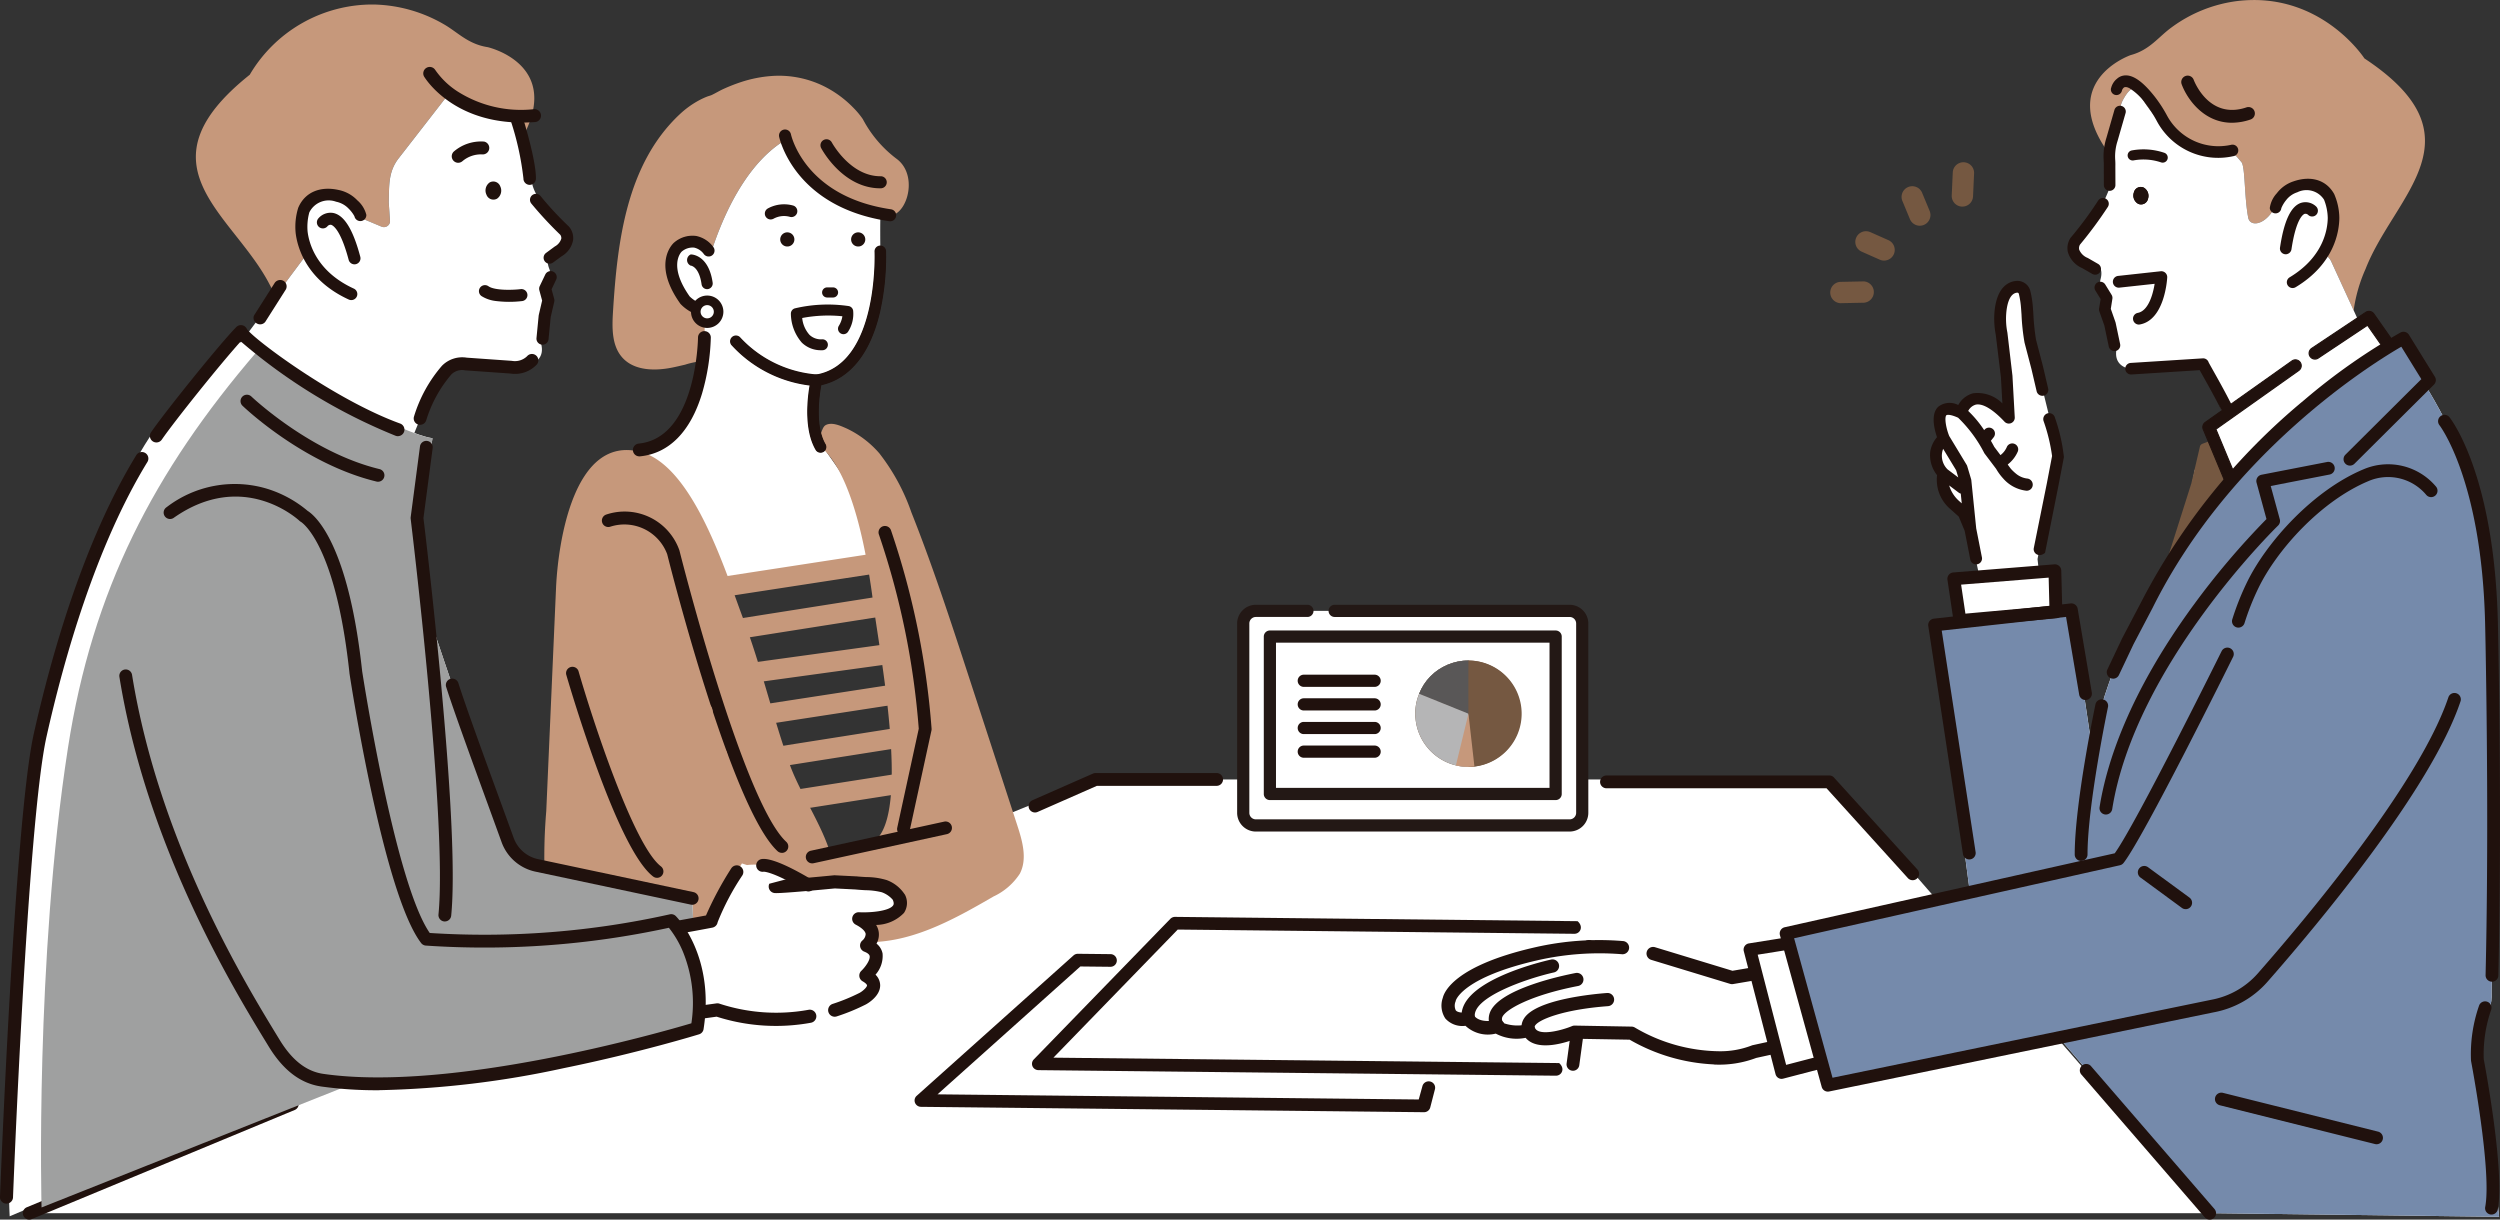 <svg id="グループ_187614" data-name="グループ 187614" xmlns="http://www.w3.org/2000/svg" xmlns:xlink="http://www.w3.org/1999/xlink" width="269.804" height="131.62" viewBox="0 0 269.804 131.62">
  <rect x="0" y="0" width="269.804" height="131.62" fill="#333333" stroke="none"/>
  <defs>
    <clipPath id="clip-path">
      <rect id="長方形_319" data-name="長方形 319" width="269.804" height="131.62" fill="none"/>
    </clipPath>
    <clipPath id="clip-path-2">
      <path id="パス_17146" data-name="パス 17146" d="M213.991,98.7a5.53,5.53,0,0,0-3.079,3.133,5.347,5.347,0,0,0-.418,2.15,5.74,5.74,0,1,0,5.74-5.74,5.582,5.582,0,0,0-2.243.456" transform="translate(-210.494 -98.24)" fill="none"/>
    </clipPath>
  </defs>
  <path id="パス_17020" data-name="パス 17020" d="M137.22,115.928H119.166L4.351,162.737H239.665L198.9,115.928Z" transform="translate(-1.194 -31.808)" fill="#fff"/>
  <g id="グループ_187607" data-name="グループ 187607">
    <g id="グループ_187606" data-name="グループ 187606" clip-path="url(#clip-path)">
      <path id="パス_17021" data-name="パス 17021" d="M208.5,137.448l-2.171,15.525-14.055-.15-1.1,4.125-53.1-.567,16.275-14.563,6.34.067,4.545-4.863s43.273-.237,43.266.426" transform="translate(-37.885 -37.585)" fill="#fff"/>
      <path id="パス_17022" data-name="パス 17022" d="M210.025,153.508l-55.825-.6a.722.722,0,0,1-.528-.221.675.675,0,0,1,.009-.933l14.738-15.173a.712.712,0,0,1,.514-.213l43.425.464a.029.029,0,0,1,.018.007c.684.608.249,1.362-.358,1.355l-42.8-.457L155.8,151.562l54.576.583c.7.61.26,1.369-.35,1.363" transform="translate(-42.114 -37.417)" fill="#20110d"/>
      <path id="パス_17023" data-name="パス 17023" d="M190.992,158.953l-54.277-.58a.7.7,0,0,1-.644-.44.674.674,0,0,1,.181-.748l16.924-15.15a.707.707,0,0,1,.479-.179l3.521.038a.683.683,0,1,1-.015,1.366l-3.246-.035-15.415,13.8,51.934.555.39-1.412a.7.7,0,0,1,.825-.531.684.684,0,0,1,.542.808l-.507,1.964a.694.694,0,0,1-.691.545" transform="translate(-37.322 -38.922)" fill="#20110d"/>
      <path id="パス_17024" data-name="パス 17024" d="M233.682,153.925a.692.692,0,0,1-.685-.784l1.728-12.709a.691.691,0,1,1,1.369.186l-1.728,12.709a.691.691,0,0,1-.684.6" transform="translate(-63.927 -38.368)" fill="#20110d"/>
      <path id="パス_17025" data-name="パス 17025" d="M271.712,126.639a.689.689,0,0,1-.5-.213l-8.792-9.708H238.672a.691.691,0,1,1,0-1.382h24.044a.689.689,0,0,1,.5.213l9,9.921a.691.691,0,0,1-.5,1.169" transform="translate(-65.297 -31.646)" fill="#20110d"/>
      <path id="パス_17026" data-name="パス 17026" d="M220.776,149.408c.531.936,3.312.45,3.312.45.877,1.868,4.93.162,4.93.162l6.139.11c8.013,4.442,13.242,1.985,13.242,1.985l8.351-1.826c.136-5.534-3.14-7.461-3.14-7.461l-7.6,1.291-8.517-2.591a15.434,15.434,0,0,0-3.3-.63,30.511,30.511,0,0,0-9.354.673c-8.951,2.057-9.35,4.919-9.35,4.919s-.88,2.44,2.082,2.1c0,0,.624,1.328,3.2.816" transform="translate(-59.093 -38.633)" fill="#fff"/>
      <path id="パス_17027" data-name="パス 17027" d="M227.066,152.459a.713.713,0,0,1-.647-.454,1.7,1.7,0,0,1,.149-1.575c1.317-2.084,7.694-2.65,8.959-2.742a.712.712,0,1,1,.1,1.421c-4.732.346-7.443,1.426-7.858,2.082a.281.281,0,0,0-.025.3.713.713,0,0,1-.681.971" transform="translate(-62.089 -40.522)" fill="#20110d"/>
      <path id="パス_17028" data-name="パス 17028" d="M222.418,151.189a.711.711,0,0,1-.556-.289,1.936,1.936,0,0,1-.31-1.938c.994-2.548,7.875-3.988,9.244-4.251a.712.712,0,1,1,.268,1.4c-5.124.985-7.872,2.563-8.186,3.37a.54.54,0,0,0,.128.573.712.712,0,0,1-.589,1.136" transform="translate(-60.752 -39.702)" fill="#20110d"/>
      <path id="パス_17029" data-name="パス 17029" d="M218.108,149.821a.712.712,0,0,1-.679-.567c-.852-4.079,8.533-6.306,9.606-6.547a.712.712,0,0,1,.311,1.39c-2.973.668-8.968,2.736-8.523,4.865a.713.713,0,0,1-.715.858" transform="translate(-59.642 -39.151)" fill="#20110d"/>
      <path id="パス_17030" data-name="パス 17030" d="M243.789,153.237a19.98,19.98,0,0,1-9.091-2.669l-5.817-.1c-.815.323-4.073,1.48-5.41-.1a4.839,4.839,0,0,1-3.222-.455,3.549,3.549,0,0,1-3.27-.843,2.468,2.468,0,0,1-2.168-.784,2.517,2.517,0,0,1-.274-2.244c.141-.612,1.252-3.442,9.867-5.424a31.093,31.093,0,0,1,9.58-.692.712.712,0,1,1-.11,1.42,30.184,30.184,0,0,0-9.114.65l-.025.007c-7.773,1.786-8.732,4.124-8.8,4.341a.35.35,0,0,1-.035.126,1.183,1.183,0,0,0,.035.934c.171.213.644.293,1.3.218a.652.652,0,0,1,.721.393c.066.1.591.8,2.421.432a.71.71,0,0,1,.758.348,4.453,4.453,0,0,0,2.57.1.715.715,0,0,1,.767.4c.438.931,2.937.257,4.009-.193a.718.718,0,0,1,.289-.055l6.139.11h.005a.709.709,0,0,1,.327.089,18.288,18.288,0,0,0,9.173,2.571,9.394,9.394,0,0,0,3.423-.609.709.709,0,0,1,.148-.049l7.793-1.7a8.735,8.735,0,0,0-1.352-4.763,5.835,5.835,0,0,0-1.247-1.373l-7.311,1.242a.721.721,0,0,1-.327-.021l-8.517-2.592a.712.712,0,1,1,.414-1.363l8.356,2.543,7.434-1.263a.713.713,0,0,1,.48.088c.148.088,3.635,2.206,3.491,8.092a.711.711,0,0,1-.56.678l-8.282,1.811a11.327,11.327,0,0,1-4.562.712" transform="translate(-58.824 -38.364)" fill="#20110d"/>
      <path id="パス_17031" data-name="パス 17031" d="M260.258,140.874l3.426,13.272,5.459-1.424-2.874-12.806Z" transform="translate(-71.409 -38.39)" fill="#fff"/>
      <path id="パス_17032" data-name="パス 17032" d="M263.428,154.568a.679.679,0,0,1-.657-.509l-3.426-13.272a.679.679,0,0,1,.551-.84l6.01-.958a.68.68,0,0,1,.768.522l2.875,12.806a.678.678,0,0,1-.491.8l-5.459,1.424a.657.657,0,0,1-.171.023m-2.583-13.4,3.07,11.892,4.167-1.087-2.592-11.545Z" transform="translate(-71.152 -38.133)" fill="#20110d"/>
      <path id="パス_17033" data-name="パス 17033" d="M314.264,11.08c.192-.458,1.187-2.3,1.766-1.233,3.049,5.607,8.009,7.367,9.392,6.731.836-.385,1.261.344,1.762.906.422.475.3,3.741.738,6.006.181.94,1.568.871,2.611-.676a1.5,1.5,0,0,1,2.326-.15l3.752,5.152a1.527,1.527,0,0,1,.271.4L339.3,33.5a16.529,16.529,0,0,1,1.291-4.484c3.119-7.993,12.776-14.179-.127-22.711,0,0-4.7-7.274-13.734-6.191A15.142,15.142,0,0,0,319.592,3c-1.39,1.022-2.315,2.4-4.352,2.945,0,0-8.167,2.815-2.212,10.81a18.988,18.988,0,0,1,1.236-5.677" transform="translate(-85.291 0)" fill="#c6987b"/>
      <path id="パス_17034" data-name="パス 17034" d="M98.956,42.437a9.774,9.774,0,0,1,4.275-.342c-.6-.128-1.561-2.656-1.784-3.307a17.7,17.7,0,0,1-.629-5.025s2.154-11,8.461-15.266a20.93,20.93,0,0,0,10.477,8c.322-.268.9-.022,1.52-.177,1.742-.435,2.769-4.448.443-6.119a12.829,12.829,0,0,1-3.606-4.257,8.942,8.942,0,0,0-1.067-1.271,11.648,11.648,0,0,0-3.252-2.337,10.986,10.986,0,0,0-5.406-1.052,13.714,13.714,0,0,0-3.475.682,18.377,18.377,0,0,0-1.892.749c-.41.189-.86.464-1.228.633-.136.062-.3.1-.436.148a7.417,7.417,0,0,0-.741.329,9.848,9.848,0,0,0-2.264,1.6c-5.782,5.42-6.737,13.855-7.2,21.3-.108,1.734-.148,3.673,1.015,4.963,1.287,1.425,3.511,1.448,5.392,1.067.464-.094.93-.206,1.4-.316" transform="translate(-24.996 -3.09)" fill="#c6987b"/>
      <path id="パス_17035" data-name="パス 17035" d="M37.74,32.118l4.455-5.973.575.573,3.463-3.3,2.933,1.228a.664.664,0,0,0,.916-.543l-.137-2.074c.046-1.837-.057-3.31,1.071-4.76l5.669-7.288c-.586.686,5.559,2.529,7.689,2.737l.26,1.823c3.745-7.514-4.014-9.268-4.014-9.268-2.131-.332-3.209-1.6-4.727-2.471A15.7,15.7,0,0,0,48.328.671,15.37,15.37,0,0,0,34.944,8.252c-12.307,9.82-1.854,14.958,2.114,22.572.234.449.454.824.681,1.294" transform="translate(-7.993 -0.184)" fill="#c6987b"/>
      <path id="パス_17036" data-name="パス 17036" d="M291.592,94.019l-.989-8.157,10.842-.969.607,6.382Z" transform="translate(-79.735 -23.293)" fill="#fff"/>
      <path id="パス_17037" data-name="パス 17037" d="M121.138,67.025c-.3-4.276-2.516-8.077-4.927-11.5-1.168-1.66-1.979-2.72-2.15-4.788-.03-.358-.107-3.759.423-3.862,7.374-1.435,6.891-13.9,6.891-13.9-.029-3.3.006-3.646.006-3.646a20.969,20.969,0,0,1-10.731-8.091C104.343,25.5,102.189,36.5,102.189,36.5l.13,3.2a28.035,28.035,0,0,1-.95,10.03c-.6,1.467-2.13,2.484-3.421,3.291-1.866,1.167-1.946,1.564-1.806,3.916.073,1.228,2.062,12.044,3.3,11.959q10.861-.74,21.693-1.867" transform="translate(-26.367 -5.826)" fill="#fff"/>
      <path id="パス_17038" data-name="パス 17038" d="M112.276,112.817c-.277-4-3.536-8.21-4.9-12.074-1.825-5.157-3.045-10.508-4.983-15.63-1.849-4.886-5.339-16.43-11.022-17.961-7.293-1.964-8.96,9.894-9.169,14.671,0,.014-1.055,24.083-1.055,24.083a59.189,59.189,0,0,0-.176,6.961c.349,3.135,2.178,6.575,3.208,9.556,6.916-.32,14.372.116,21.2-.981,3.883-.624,6.5-2.784,6.893-7.5a7.374,7.374,0,0,0,.005-1.125" transform="translate(-22.194 -18.365)" fill="#c6987b"/>
      <path id="パス_17039" data-name="パス 17039" d="M128.115,35.345a.764.764,0,1,1-.739-.788.765.765,0,0,1,.739.788" transform="translate(-34.733 -9.481)" fill="#20110d"/>
      <path id="パス_17040" data-name="パス 17040" d="M117.57,35.345a.764.764,0,1,1-.739-.788.765.765,0,0,1,.739.788" transform="translate(-31.839 -9.481)" fill="#20110d"/>
      <path id="パス_17041" data-name="パス 17041" d="M117.966,55.274h-.04a13.506,13.506,0,0,1-9.03-4.381.485.485,0,0,1,.752-.611A12.76,12.76,0,0,0,118,54.307a.484.484,0,0,1-.038.967" transform="translate(-29.849 -13.747)" fill="#20110d"/>
      <path id="パス_17042" data-name="パス 17042" d="M117.936,55.325h-.046a13.591,13.591,0,0,1-9.088-4.411.567.567,0,0,1,.879-.715,12.676,12.676,0,0,0,8.3,4,.567.567,0,0,1-.045,1.131m-8.694-5.172a.4.4,0,0,0-.253.09.4.4,0,0,0-.06.565A13.411,13.411,0,0,0,117.9,55.16a.407.407,0,0,0,.434-.369.4.4,0,0,0-.369-.433,12.829,12.829,0,0,1-8.412-4.056.4.4,0,0,0-.313-.148" transform="translate(-29.818 -13.716)" fill="#20110d"/>
      <path id="パス_17043" data-name="パス 17043" d="M117.942,55.315H117.9a13.578,13.578,0,0,1-9.075-4.4.549.549,0,0,1,.852-.692,12.668,12.668,0,0,0,8.311,4,.548.548,0,0,1,.5.591.551.551,0,0,1-.546.505m-8.694-5.172a.42.42,0,0,0-.326.684,13.436,13.436,0,0,0,8.985,4.357.42.42,0,1,0,.067-.837,12.8,12.8,0,0,1-8.4-4.05.419.419,0,0,0-.326-.155" transform="translate(-29.825 -13.723)" fill="#20110d"/>
      <path id="パス_17044" data-name="パス 17044" d="M117.911,55.366l-.052,0a13.668,13.668,0,0,1-9.132-4.434.631.631,0,0,1,.98-.8,12.6,12.6,0,0,0,8.253,3.972.632.632,0,0,1,.579.68.634.634,0,0,1-.628.58m-8.694-5.172a.338.338,0,0,0-.262.55,13.345,13.345,0,0,0,8.927,4.327.341.341,0,0,0,.245-.079.338.338,0,0,0-.191-.594,12.905,12.905,0,0,1-8.458-4.079.335.335,0,0,0-.262-.124" transform="translate(-29.794 -13.692)" fill="#20110d"/>
      <path id="パス_17045" data-name="パス 17045" d="M99.532,37.239s.081,6.671,5.72,5.8l.795-3.734s-3.813-6.674-6.515-2.066" transform="translate(-27.309 -9.772)" fill="#fff"/>
      <path id="パス_17046" data-name="パス 17046" d="M103.028,43.558a2,2,0,0,0,1.041-.292.534.534,0,0,0-.55-.916c-.815.489-1.829-.488-1.985-.647-2.334-3.311-.993-4.817-.832-4.978a1.9,1.9,0,0,1,1.422-.45,1.873,1.873,0,0,1,1.1.721.534.534,0,0,0,.887-.6,2.7,2.7,0,0,0-4.074-.513l-.031.025c-.1.086-2.364,2.149.68,6.438a.576.576,0,0,0,.042.052,4.418,4.418,0,0,0,.991.773,2.682,2.682,0,0,0,1.309.379" transform="translate(-27.192 -9.655)" fill="#20110d"/>
      <path id="パス_17047" data-name="パス 17047" d="M102.989,43.622a2.784,2.784,0,0,1-1.361-.393,4.528,4.528,0,0,1-1.016-.793.706.706,0,0,1-.051-.062c-3.1-4.367-.764-6.489-.663-6.577.012-.011.025-.021.038-.03a3.017,3.017,0,0,1,2.355-.684,3.062,3.062,0,0,1,1.867,1.222.638.638,0,0,1-1.059.712,1.776,1.776,0,0,0-1.032-.678,1.8,1.8,0,0,0-1.343.431c-.143.144-1.43,1.593.856,4.834.1.1,1.091,1.071,1.847.618a.638.638,0,0,1,.657,1.094,2.1,2.1,0,0,1-1.095.306m-1.128-8.368a3.008,3.008,0,0,0-1.8.678l-.025.021c-.1.083-2.3,2.085.7,6.3a.457.457,0,0,0,.034.042,4.285,4.285,0,0,0,.965.752,2.151,2.151,0,0,0,2.246.089.431.431,0,0,0,.147-.59.429.429,0,0,0-.589-.147c-.874.524-1.914-.461-2.114-.663-2.394-3.393-1-4.957-.832-5.124a2,2,0,0,1,1.512-.479,1.982,1.982,0,0,1,1.17.766.43.43,0,0,0,.714-.48,2.844,2.844,0,0,0-1.73-1.133,2.325,2.325,0,0,0-.395-.033" transform="translate(-27.152 -9.616)" fill="#20110d"/>
      <path id="パス_17048" data-name="パス 17048" d="M104.393,41.526a.493.493,0,0,0,.086-.007.516.516,0,0,0,.407-.585c-.419-2.916-2.165-2.95-2.24-2.95a.557.557,0,0,0-.07.963l.055.037c.041,0,.982.085,1.268,2.112a.5.5,0,0,0,.494.43" transform="translate(-28.077 -10.422)" fill="#20110d"/>
      <path id="パス_17049" data-name="パス 17049" d="M104.354,41.591a.606.606,0,0,1-.6-.52c-.273-1.944-1.161-2.022-1.17-2.023h-.028l-.078-.053a.661.661,0,0,1,.083-1.143l.045-.01c.078,0,1.911.035,2.342,3.039a.618.618,0,0,1-.493.7.547.547,0,0,1-.1.009m-1.724-2.746c.181.028,1.061.266,1.332,2.2a.4.4,0,0,0,.459.335.409.409,0,0,0,.321-.468c-.385-2.68-1.9-2.85-2.112-2.86a.452.452,0,0,0-.036.771Z" transform="translate(-28.038 -10.383)" fill="#20110d"/>
      <path id="パス_17050" data-name="パス 17050" d="M114.292,31.957a.55.55,0,0,1-.128-1.021,3.551,3.551,0,0,1,2.676-.291.55.55,0,0,1-.361,1.04,2.433,2.433,0,0,0-1.8.223.553.553,0,0,1-.388.049" transform="translate(-31.244 -8.37)" fill="#20110d"/>
      <path id="パス_17051" data-name="パス 17051" d="M114.389,32.025a.7.7,0,0,1-.149-.018.635.635,0,0,1-.148-1.178,3.639,3.639,0,0,1,2.743-.3.635.635,0,0,1-.417,1.2,2.352,2.352,0,0,0-1.731.218.639.639,0,0,1-.3.075m1.455-1.466a3.551,3.551,0,0,0-1.674.42.466.466,0,0,0,.438.824,2.536,2.536,0,0,1,1.863-.229.466.466,0,0,0,.308-.88,3.02,3.02,0,0,0-.935-.134" transform="translate(-31.212 -8.339)" fill="#20110d"/>
      <path id="パス_17052" data-name="パス 17052" d="M127.863,29.159a.606.606,0,0,1-.1-.007c-10.167-1.485-11.825-8.822-11.891-9.134a.651.651,0,0,1,1.273-.27c.06.278,1.572,6.767,10.806,8.117a.651.651,0,0,1-.094,1.295" transform="translate(-31.79 -5.277)" fill="#20110d"/>
      <path id="パス_17053" data-name="パス 17053" d="M128.49,26c-4.053,0-6.306-4.179-6.4-4.357a.651.651,0,0,1,1.15-.609c.02.037,1.988,3.664,5.251,3.664a.651.651,0,1,1,0,1.3" transform="translate(-33.478 -5.677)" fill="#20110d"/>
      <path id="パス_17054" data-name="パス 17054" d="M105.947,45.9a1.231,1.231,0,1,1-1.231-1.231,1.23,1.23,0,0,1,1.231,1.231" transform="translate(-28.394 -12.256)" fill="#fff"/>
      <path id="パス_17055" data-name="パス 17055" d="M104.521,47.452a1.747,1.747,0,1,1,1.747-1.747,1.749,1.749,0,0,1-1.747,1.747m0-2.461a.714.714,0,1,0,.715.715.716.716,0,0,0-.715-.715" transform="translate(-28.199 -12.061)" fill="#20110d"/>
      <path id="パス_17056" data-name="パス 17056" d="M123.451,43.836h-.635a.546.546,0,0,1,0-1.092h.635a.546.546,0,0,1,0,1.092" transform="translate(-33.548 -11.728)" fill="#20110d"/>
      <path id="パス_17057" data-name="パス 17057" d="M94.813,62.763a.691.691,0,0,1-.066-1.378c6.261-.611,6.408-11.344,6.409-11.452a.69.69,0,0,1,.691-.686h.005a.69.69,0,0,1,.686.7,23.762,23.762,0,0,1-.939,6.008c-1.251,4.148-3.574,6.5-6.717,6.809-.023,0-.046,0-.068,0" transform="translate(-25.825 -13.512)" fill="#20110d"/>
      <path id="パス_17058" data-name="パス 17058" d="M108.937,112.925a.688.688,0,0,1-.47-.185c-4.953-4.6-11.478-30.34-11.906-32.046A4.935,4.935,0,0,0,90.4,77.732a.691.691,0,0,1-.435-1.311,6.262,6.262,0,0,1,7.888,3.787.758.758,0,0,1,.033.1c.067.27,6.8,27.041,11.519,31.421a.69.69,0,0,1-.47,1.2" transform="translate(-24.556 -20.884)" fill="#20110d"/>
      <path id="パス_17059" data-name="パス 17059" d="M111.478,106.147a1.085,1.085,0,0,1-.164-2.158l18.282-2.813a1.085,1.085,0,1,1,.33,2.145l-18.282,2.813a1.172,1.172,0,0,1-.166.012" transform="translate(-30.29 -27.757)" fill="#c6987b"/>
      <path id="パス_17060" data-name="パス 17060" d="M113.739,112.453a1.085,1.085,0,0,1-.168-2.157l17.11-2.7a1.085,1.085,0,0,1,.338,2.144l-17.11,2.7a1.138,1.138,0,0,1-.171.013" transform="translate(-30.91 -29.519)" fill="#c6987b"/>
      <path id="パス_17061" data-name="パス 17061" d="M116.323,118.966a1.086,1.086,0,0,1-.167-2.158l15.7-2.461a1.085,1.085,0,1,1,.336,2.144l-15.7,2.461a1.112,1.112,0,0,1-.169.013" transform="translate(-31.619 -31.371)" fill="#c6987b"/>
      <path id="パス_17062" data-name="パス 17062" d="M105.478,87.147a1.085,1.085,0,0,1-.164-2.158L123.6,82.176a1.085,1.085,0,1,1,.33,2.145l-18.282,2.813a1.171,1.171,0,0,1-.166.012" transform="translate(-28.643 -22.544)" fill="#c6987b"/>
      <path id="パス_17063" data-name="パス 17063" d="M107.739,93.453a1.085,1.085,0,0,1-.168-2.157l17.11-2.7a1.085,1.085,0,0,1,.338,2.144l-17.11,2.7a1.139,1.139,0,0,1-.171.013" transform="translate(-29.264 -24.306)" fill="#c6987b"/>
      <path id="パス_17064" data-name="パス 17064" d="M110.323,99.966a1.086,1.086,0,0,1-.167-2.158l17.881-2.461a1.085,1.085,0,0,1,.336,2.144l-17.881,2.461a1.112,1.112,0,0,1-.169.013" transform="translate(-29.973 -26.157)" fill="#c6987b"/>
      <path id="パス_17065" data-name="パス 17065" d="M88.1,102.636a1.085,1.085,0,0,1-.424-2.085A32.27,32.27,0,0,1,97.9,97.83a1.085,1.085,0,0,1,.1,2.168,30.85,30.85,0,0,0-9.469,2.552,1.082,1.082,0,0,1-.424.086" transform="translate(-23.874 -26.842)" fill="#c6987b"/>
      <path id="パス_17066" data-name="パス 17066" d="M90.521,109.177a1.085,1.085,0,0,1-.424-2.085,32.309,32.309,0,0,1,10.221-2.723,1.085,1.085,0,0,1,.1,2.169,30.849,30.849,0,0,0-9.469,2.552,1.082,1.082,0,0,1-.424.086" transform="translate(-24.539 -28.636)" fill="#c6987b"/>
      <path id="パス_17067" data-name="パス 17067" d="M92.7,115.718a1.085,1.085,0,0,1-.424-2.085,32.309,32.309,0,0,1,10.221-2.723,1.085,1.085,0,0,1,.1,2.169,30.855,30.855,0,0,0-9.469,2.552,1.082,1.082,0,0,1-.424.086" transform="translate(-25.137 -30.431)" fill="#c6987b"/>
      <path id="パス_17068" data-name="パス 17068" d="M136.065,96.3a1.085,1.085,0,0,1-.118-2.164l1.582-.176a1.085,1.085,0,1,1,.239,2.157l-1.582.176a1.141,1.141,0,0,1-.121.007" transform="translate(-37.036 -25.778)" fill="#c6987b"/>
      <path id="パス_17069" data-name="パス 17069" d="M137.277,102.223a1.085,1.085,0,0,1-.263-2.138l2.11-.528a1.085,1.085,0,0,1,.526,2.106l-2.109.528a1.106,1.106,0,0,1-.264.033" transform="translate(-37.368 -27.307)" fill="#c6987b"/>
      <path id="パス_17070" data-name="パス 17070" d="M137.761,107.728a1.085,1.085,0,0,1-.263-2.138l2.813-.7a1.085,1.085,0,0,1,.526,2.106l-2.812.7a1.106,1.106,0,0,1-.264.033" transform="translate(-37.501 -28.769)" fill="#c6987b"/>
      <path id="パス_17071" data-name="パス 17071" d="M127.594,66.274a22.1,22.1,0,0,1,3.415,6.314c2.3,5.784,4.233,11.706,6.162,17.624L140.689,101q.878,2.694,1.757,5.388c.554,1.7,1.094,3.619.268,5.2a6.807,6.807,0,0,1-2.839,2.459c-4.455,2.585-9.262,5.258-14.4,4.894-1.625-2.911-4.215-4.818-6.087-7.461-2.355-3.326,6.911-2.477,8.032-3.789,3.278-3.834.151-20.086-.459-24.822-.532-4.136-2.128-16.012-6.862-18.08,1.223.534,1.039-1.264,1.656-1.608.666-.372,1.606.07,2.218.335a10.721,10.721,0,0,1,3.621,2.752" transform="translate(-32.653 -17.298)" fill="#c6987b"/>
      <path id="パス_17072" data-name="パス 17072" d="M133.363,111.639a.683.683,0,0,1-.147-.016.69.69,0,0,1-.528-.821l2.322-10.683A85.032,85.032,0,0,0,130.724,79.2a.691.691,0,1,1,1.292-.487,86.469,86.469,0,0,1,4.378,21.4.687.687,0,0,1-.014.2l-2.344,10.781a.691.691,0,0,1-.674.544" transform="translate(-35.856 -21.474)" fill="#20110d"/>
      <path id="パス_17073" data-name="パス 17073" d="M120.936,50.226a2.936,2.936,0,0,1-2.125-.819,4.835,4.835,0,0,1-1.183-3.132.59.59,0,0,1,.456-.575,15.493,15.493,0,0,1,5.79-.239.591.591,0,0,1,.473.483,3.524,3.524,0,0,1-.56,2.3.59.59,0,0,1-.983-.652,2.73,2.73,0,0,0,.382-1.033,15.021,15.021,0,0,0-4.337.188,3.211,3.211,0,0,0,.788,1.818,1.8,1.8,0,0,0,1.378.481.59.59,0,0,1,.032,1.18h-.111" transform="translate(-32.275 -12.428)" fill="#20110d"/>
      <path id="パス_17074" data-name="パス 17074" d="M70.167,29.361a2.727,2.727,0,0,0-.732-1.52c-3.574-3.424-2.976-4.894-3.107-4.772l-.975-6.832c-2.13-.208-8.276-2.051-7.689-2.737L52,20.787c-1.128,1.45-1.025,2.924-1.071,4.759l.137,2.075a.664.664,0,0,1-.917.543l-2.933-1.228-3.463,3.3-.574-.573L32.7,43.706l19.241,11,3.235-7.911c.115-.223,2.178-2.969,2-3.147a2.651,2.651,0,0,1,1.009-.351l5.941.038c3.222,0,3.468-1.418,3.289-2.337a6.729,6.729,0,0,1-.015-2.366l.086-.535a4.808,4.808,0,0,1,.419-1.19,2.445,2.445,0,0,0,.16-1.636,1.625,1.625,0,0,1,.092-1.029,1.921,1.921,0,0,0,.115-1.477c-.628-1.57.41-1.941.871-2.027a1.17,1.17,0,0,0,1.023-1.378" transform="translate(-8.973 -3.704)" fill="#fff"/>
      <path id="パス_17075" data-name="パス 17075" d="M51.186,31.159s-.01-.292-.8-1.147a3.211,3.211,0,0,0-1.675-.924,2.947,2.947,0,0,0-3.629,1.537,6.381,6.381,0,0,0-.23,2.41c.2,1.665,1.247,4.769,5.359,6.653Z" transform="translate(-12.299 -7.949)" fill="#fff"/>
      <path id="パス_17076" data-name="パス 17076" d="M49.868,40.083a.663.663,0,0,1-.173-.052c-4.648-2.13-5.557-5.721-5.732-7.165a6.878,6.878,0,0,1,.276-2.741c.7-1.654,2.33-2.372,4.367-1.918a3.834,3.834,0,0,1,2.012,1.117,3.044,3.044,0,0,1,.971,1.565.649.649,0,0,1-1.285.152,3.573,3.573,0,0,0-.64-.837,2.556,2.556,0,0,0-1.339-.731,2.329,2.329,0,0,0-2.89,1.155,5.88,5.88,0,0,0-.184,2.08c.149,1.228.933,4.284,4.985,6.141a.649.649,0,0,1-.369,1.232m.424-9.146h0m0,0h0m0,0h0" transform="translate(-12.053 -7.703)" fill="#20110d"/>
      <path id="パス_17077" data-name="パス 17077" d="M83.022,32.358a.806.806,0,0,0-.062-.06,35.012,35.012,0,0,1-3.021-3.262.643.643,0,0,0-.978.834,40.529,40.529,0,0,0,3.127,3.373.6.6,0,0,1,.111.418,1.421,1.421,0,0,1-.7.843l-.948.7a.643.643,0,0,0,.284,1.153.637.637,0,0,0,.477-.118l.916-.673A2.548,2.548,0,0,0,83.476,33.8a1.906,1.906,0,0,0-.454-1.444" transform="translate(-21.623 -7.905)" fill="#20110d"/>
      <path id="パス_17078" data-name="パス 17078" d="M80.338,48.252a.65.65,0,0,1-.548-.7l.237-2.432a.659.659,0,0,1,.015-.084L80.4,43.5l-.3-1.107a.649.649,0,0,1,.039-.449l.6-1.255a.649.649,0,0,1,1.173.556l-.493,1.038.282,1.033a.649.649,0,0,1,.006.319l-.383,1.649-.232,2.39a.649.649,0,0,1-.709.583l-.036,0" transform="translate(-21.892 -11.062)" fill="#20110d"/>
      <path id="パス_17079" data-name="パス 17079" d="M73.035,44.119a3.658,3.658,0,0,1-1.529-.532.649.649,0,0,1,.75-1.06c.676.477,2.637.417,3.481.312a.649.649,0,0,1,.159,1.289,11.732,11.732,0,0,1-2.86-.009" transform="translate(-19.544 -11.636)" fill="#20110d"/>
      <path id="パス_17080" data-name="パス 17080" d="M51.091,37.2a.649.649,0,0,1-.53-.475c-.9-3.389-1.749-3.749-1.91-3.786a.438.438,0,0,0-.372.152.644.644,0,0,1-.909.094.654.654,0,0,1-.094-.917,1.721,1.721,0,0,1,1.639-.6c1.175.249,2.124,1.794,2.9,4.724a.649.649,0,0,1-.461.794.641.641,0,0,1-.264.015" transform="translate(-12.932 -8.68)" fill="#20110d"/>
      <path id="パス_17081" data-name="パス 17081" d="M72.317,28.422a.8.8,0,0,0,1.141.424,1.063,1.063,0,0,0,.346-1.328.8.8,0,0,0-1.142-.424,1.063,1.063,0,0,0-.345,1.328" transform="translate(-19.815 -7.404)" fill="#20110d"/>
      <path id="パス_17082" data-name="パス 17082" d="M77.75,24.47a.684.684,0,0,0,.222.041.676.676,0,0,0,.685-.667c.027-2.014-1.4-6.56-1.458-6.753a.676.676,0,0,0-1.29.406,30.8,30.8,0,0,1,1.4,6.328.677.677,0,0,0,.445.644" transform="translate(-20.819 -4.56)" fill="#20110d"/>
      <path id="パス_17083" data-name="パス 17083" d="M73.046,15.936c-7.122-.233-9.9-4.768-10.025-4.977a.7.7,0,0,1,1.2-.715,8.573,8.573,0,0,0,2.417,2.339,12.769,12.769,0,0,0,8.207,1.922.7.7,0,1,1,.1,1.392,18.309,18.309,0,0,1-1.9.038" transform="translate(-17.265 -2.718)" fill="#20110d"/>
      <path id="パス_17084" data-name="パス 17084" d="M67.858,23.339a.7.7,0,0,1-.424-1.234,4.5,4.5,0,0,1,3.247-1.054.7.7,0,0,1-.179,1.384,3.092,3.092,0,0,0-2.175.742.7.7,0,0,1-.469.161" transform="translate(-18.433 -5.771)" fill="#20110d"/>
      <path id="パス_17085" data-name="パス 17085" d="M38.394,46.432a.731.731,0,0,1-.652-.48.623.623,0,0,1,.1-.61L40,41.942a.724.724,0,0,1,.972-.186.7.7,0,0,1,.163,1l-2.159,3.4a.7.7,0,0,1-.579.275" transform="translate(-10.344 -11.426)" fill="#20110d"/>
      <path id="パス_17086" data-name="パス 17086" d="M62.221,60.293a.692.692,0,0,1-.667-.872,15.042,15.042,0,0,1,3.022-5.5,3.068,3.068,0,0,1,2.679-.879l4.83.341a.564.564,0,0,1,.07.009,1.882,1.882,0,0,0,1.605-.5.691.691,0,0,1,1.079.863,3.214,3.214,0,0,1-2.879,1l-4.85-.342a.685.685,0,0,1-.1-.015,1.649,1.649,0,0,0-1.422.461,13.844,13.844,0,0,0-2.7,4.92.692.692,0,0,1-.666.509" transform="translate(-16.882 -14.443)" fill="#20110d"/>
      <path id="パス_17087" data-name="パス 17087" d="M1.375,145.211s-3.812-74.847,24.805-94.38c0,0,16.819,9.878,20.823,10.411L45.669,70.32,47,81.532s8.009,24.028,9.078,25.1L75.036,110.9l.267,6.407-24.295,6.941-7.492,3.127Z" transform="translate(-0.331 -13.947)" fill="#fff"/>
      <path id="パス_17088" data-name="パス 17088" d="M313.6,14.679a23.118,23.118,0,0,0-1.357,9.03,1.5,1.5,0,0,1-.112.594,14.508,14.508,0,0,1-3.218,4.857,1.433,1.433,0,0,0-.486,1.078c.009.515.274,1.159,1.347,1.594a1.559,1.559,0,0,0,.471.107c.443.03,1.5.266,1.06,1.847a1.846,1.846,0,0,0,.258,1.384,1.522,1.522,0,0,1,.212.953,2.355,2.355,0,0,0,.345,1.619,3.87,3.87,0,0,1,.538,1.176l.115.417a7.226,7.226,0,0,1,.225,2.311c-.046.895.4,2.139,3.4,1.808L321.269,43a1.51,1.51,0,0,1,1.541.94l3.335,8.283a1.51,1.51,0,0,0,2.119.765l12.91-6.973a1.511,1.511,0,0,0,.655-1.958l-5.614-12.24a1.527,1.527,0,0,0-.271-.4l-3.752-5.152a1.5,1.5,0,0,0-2.326.15c-1.043,1.547-2.43,1.616-2.611.676-.436-2.265-.316-5.531-.738-6.006-.5-.562-.926-1.291-1.762-.906-1.383.636-6.343-1.124-9.392-6.731-.579-1.066-1.575.775-1.766,1.233" transform="translate(-84.624 -3.6)" fill="#fff"/>
      <path id="パス_17089" data-name="パス 17089" d="M338.441,29.946s-.022-.28.643-1.183a3.084,3.084,0,0,1,1.5-1.063,2.836,2.836,0,0,1,3.635,1.083,6.149,6.149,0,0,1,.477,2.281c-.016,1.615-.684,4.7-4.417,6.936Z" transform="translate(-92.86 -7.534)" fill="#fff"/>
      <path id="パス_17090" data-name="パス 17090" d="M339.511,38.083a.626.626,0,0,1,.214-.857c3.678-2.208,4.1-5.216,4.114-6.407a5.649,5.649,0,0,0-.4-1.97,2.242,2.242,0,0,0-2.888-.8,2.462,2.462,0,0,0-1.2.842,3.454,3.454,0,0,0-.523.869.625.625,0,0,1-1.245-.009,2.927,2.927,0,0,1,.762-1.6,3.69,3.69,0,0,1,1.805-1.284c1.9-.652,3.539-.139,4.382,1.369a6.613,6.613,0,0,1,.557,2.593c-.013,1.4-.5,4.932-4.719,7.465a.612.612,0,0,1-.16.068.626.626,0,0,1-.7-.282m-.683-8.422h0m0,0h0m0,0h0" transform="translate(-92.624 -7.297)" fill="#20110d"/>
      <path id="パス_17091" data-name="パス 17091" d="M310.646,37.7a.625.625,0,0,0,.15-1.145l-1.1-.633-.022-.012a1.644,1.644,0,0,1-.916-.893.755.755,0,0,1,.083-.541,44.178,44.178,0,0,0,3.013-4.077.625.625,0,0,0-1.035-.7,38.79,38.79,0,0,1-2.921,3.955.737.737,0,0,0-.054.063,2.014,2.014,0,0,0-.307,1.57,2.733,2.733,0,0,0,1.546,1.723l1.088.627a.624.624,0,0,0,.475.062" transform="translate(-84.368 -8.074)" fill="#20110d"/>
      <path id="パス_17092" data-name="パス 17092" d="M318.871,29.1a.766.766,0,0,1-1.046.527,1.023,1.023,0,0,1-.472-1.234.765.765,0,0,1,1.046-.527,1.023,1.023,0,0,1,.472,1.234" transform="translate(-87.06 -7.627)" fill="#1f0905"/>
      <path id="パス_17093" data-name="パス 17093" d="M339.883,35.665a.626.626,0,0,0,.456-.512c.5-3.337,1.273-3.772,1.423-3.825a.421.421,0,0,1,.373.107.62.62,0,0,0,.879-.007.63.63,0,0,0-.007-.887,1.659,1.659,0,0,0-1.633-.4c-1.1.364-1.84,1.944-2.272,4.829a.625.625,0,0,0,.78.7" transform="translate(-93.04 -8.249)" fill="#20110d"/>
      <path id="パス_17094" data-name="パス 17094" d="M318.871,29.1a.766.766,0,0,1-1.046.527,1.023,1.023,0,0,1-.472-1.234.765.765,0,0,1,1.046-.527,1.023,1.023,0,0,1,.472,1.234" transform="translate(-87.06 -7.627)" fill="#20110d"/>
      <path id="パス_17095" data-name="パス 17095" d="M313.679,24.894a.625.625,0,0,0,.462-.606l-.007-2.035a7.384,7.384,0,0,0-.019-.742,5.4,5.4,0,0,1,.253-1.968l.858-2.983a.625.625,0,1,0-1.19-.382l-.857,2.983a6.647,6.647,0,0,0-.311,2.421c.011.2.027.469.017.618,0,.013,0,.026,0,.039l.007,2.054a.626.626,0,0,0,.627.623.648.648,0,0,0,.16-.022" transform="translate(-85.841 -4.32)" fill="#20110d"/>
      <path id="パス_17096" data-name="パス 17096" d="M313.98,12.563a1.856,1.856,0,0,1,.643-1,1.393,1.393,0,0,1,.694-.332c.948-.16,2.064.6,3.41,2.329a14.3,14.3,0,0,1,1.268,1.959,6.308,6.308,0,0,0,6.984,3.174.625.625,0,0,1,.263,1.22.434.434,0,0,1-.061.013,7.505,7.505,0,0,1-8.284-3.809,12.982,12.982,0,0,0-1.157-1.789,6.071,6.071,0,0,0-1.831-1.762.605.605,0,0,1-.1-.036.6.6,0,0,0-.42-.031.641.641,0,0,0-.255.4.6.6,0,1,1-1.16-.337" transform="translate(-86.142 -3.075)" fill="#20110d"/>
      <path id="パス_17097" data-name="パス 17097" d="M328.943,63.545a.625.625,0,0,0,.45-.725c-.439-2.209-2.738-6.3-3.842-8.263-.2-.358-.393-.7-.455-.821a.625.625,0,0,0-.636-.439l-7.762.493a.625.625,0,1,0,.079,1.247l7.351-.467c.085.156.194.351.334.6.99,1.76,3.307,5.881,3.706,7.895a.625.625,0,0,0,.735.491l.041-.009" transform="translate(-86.734 -14.623)" fill="#20110d"/>
      <path id="パス_17098" data-name="パス 17098" d="M313.826,49.359a.624.624,0,0,0,.448-.732l-.485-2.3a.606.606,0,0,0-.022-.078l-.5-1.427.171-1.091a.621.621,0,0,0-.086-.425l-.7-1.138a.625.625,0,0,0-1.062.657l.582.941L312,44.781a.625.625,0,0,0,.028.305l.543,1.536.477,2.262a.625.625,0,0,0,.741.483l.033-.008" transform="translate(-85.466 -11.488)" fill="#20110d"/>
      <path id="パス_17099" data-name="パス 17099" d="M320.739,23.288a.546.546,0,0,0-.318-.7,6.972,6.972,0,0,0-3.544-.26.546.546,0,0,0,.225,1.07,5.946,5.946,0,0,1,2.934.213.546.546,0,0,0,.7-.319" transform="translate(-86.825 -6.091)" fill="#20110d"/>
      <path id="パス_17100" data-name="パス 17100" d="M317.065,46.1a.637.637,0,0,1-.118-1.263c.822-.155,1.292-1.139,1.54-1.937a8.574,8.574,0,0,0,.274-1.2l-3.782.411a.637.637,0,1,1-.137-1.266l4.573-.5a.638.638,0,0,1,.705.666c-.01.186-.268,4.571-2.936,5.074a.672.672,0,0,1-.119.011" transform="translate(-86.23 -11.071)" fill="#20110d"/>
      <path id="パス_17101" data-name="パス 17101" d="M329.68,64.883,325.419,68.5l-2.712,13.558L332,71.468Z" transform="translate(-88.544 -17.802)" fill="#fff"/>
      <path id="パス_17102" data-name="パス 17102" d="M329.213,68.492,327.749,65.3a.419.419,0,0,0-.533-.217l-1.73.665a.421.421,0,0,0-.258.3L324.3,70.02l-4.255,13.428a.42.42,0,0,0,.662.455l3.994-3.195a.421.421,0,0,0,.108-.131l1.2-2.263a.421.421,0,0,0,.043-.122l1.181-6.563,1.942-2.719a.421.421,0,0,0,.04-.419" transform="translate(-87.808 -17.849)" fill="#755841"/>
      <path id="パス_17103" data-name="パス 17103" d="M345.262,47.177,328.5,59.038l2.662,6.39,16.9-14.258Z" transform="translate(-90.132 -12.944)" fill="#fff"/>
      <path id="パス_17104" data-name="パス 17104" d="M330.921,65.82a.629.629,0,0,0,.4-.142L348.75,51.421a.63.63,0,0,0,.118-.849l-2.8-3.993a.629.629,0,0,0-.865-.163L339.4,50.289a.63.63,0,0,0,.7,1.048l5.3-3.532,2.107,3.011L331.177,64.168l-2.143-5.144,8.945-6.341a.629.629,0,0,0-.728-1.027l-9.357,6.631a.63.63,0,0,0-.217.756l2.662,6.389a.628.628,0,0,0,.428.369.614.614,0,0,0,.153.019" transform="translate(-89.894 -12.706)" fill="#20110d"/>
      <path id="パス_17105" data-name="パス 17105" d="M330.73,65.838a.7.7,0,0,1-.47-.4l-2.662-6.39a.688.688,0,0,1,.238-.829l9.357-6.631a.691.691,0,1,1,.8,1.127l-8.906,6.312,2.093,5.023L347.4,50.781l-2.041-2.915-5.248,3.5a.691.691,0,1,1-.766-1.149l5.81-3.873a.694.694,0,0,1,.949.179l2.8,3.993a.694.694,0,0,1-.128.931L331.335,65.7a.693.693,0,0,1-.438.156.684.684,0,0,1-.168-.02m14.488-19.394-5.811,3.873a.568.568,0,1,0,.631.945l5.3-3.532a.061.061,0,0,1,.084.016l2.108,3.011a.061.061,0,0,1-.012.082L331.192,64.192a.067.067,0,0,1-.054.012.061.061,0,0,1-.041-.036l-2.143-5.144a.062.062,0,0,1,.021-.074l8.946-6.34a.568.568,0,0,0-.657-.927l-9.357,6.632a.564.564,0,0,0-.2.682l2.662,6.39a.569.569,0,0,0,.885.221L348.689,51.35a.57.57,0,0,0,.105-.766L346,46.591a.569.569,0,0,0-.468-.241.562.562,0,0,0-.313.094" transform="translate(-89.871 -12.684)" fill="#20110d"/>
      <path id="パス_17106" data-name="パス 17106" d="M340.618,126.719c-.79-3.077,1.358-2.641,1.163-5.812l.393-12.936c0-1.764-.393-7.056-.393-7.056V77.395c0-11.172-7.291-22.1-7.291-22.1l-2.537-4.556C306.612,63.9,299.708,90.085,299.708,90.085c-.407,1.252-.775,2.67-1.107,4.2l-2.17-14.555-14.759,1.641,3.772,28.587-19.8,4.7,4.508,16.377,25.372-4.764c0,.076,0,.12,0,.12l15.833,18.454,31.238.393Z" transform="translate(-72.887 -13.92)" fill="#fff"/>
      <path id="パス_17107" data-name="パス 17107" d="M340.618,126.719c-.79-3.077,1.358-2.641,1.163-5.812l.393-12.936c0-1.764-.393-7.056-.393-7.056V77.395c0-11.172-7.291-22.1-7.291-22.1l-2.537-4.556C306.612,63.9,299.708,90.085,299.708,90.085c-.407,1.252-.775,2.67-1.107,4.2l-2.17-14.555-14.759,1.641,3.772,28.587-19.8,4.7,4.508,16.377,25.372-4.764c0,.076,0,.12,0,.12l15.833,18.454,31.238.393Z" transform="translate(-72.887 -13.92)" fill="#758aab"/>
      <path id="パス_17108" data-name="パス 17108" d="M332.657,86.683a.679.679,0,0,1-.207-.032.691.691,0,0,1-.453-.866,28.871,28.871,0,0,1,1.61-4.044c2.109-4.3,7.094-9.855,12.543-12.141a6.754,6.754,0,0,1,7.857,1.894.691.691,0,0,1-1.076.866,5.367,5.367,0,0,0-6.247-1.487c-5.134,2.154-9.841,7.4-11.836,11.476a27.464,27.464,0,0,0-1.533,3.849.691.691,0,0,1-.659.484" transform="translate(-91.084 -18.949)" fill="#20110d"/>
      <path id="パス_17109" data-name="パス 17109" d="M309.263,121.451a.691.691,0,0,1-.691-.691c0-5.5,2.146-15.764,2.237-16.2a.691.691,0,0,1,1.353.284c-.022.105-2.208,10.561-2.208,15.914a.691.691,0,0,1-.691.691" transform="translate(-84.665 -28.539)" fill="#20110d"/>
      <path id="パス_17110" data-name="パス 17110" d="M298.957,72.037l1.937-10.405c.033-1.035,0-2.242,0-2.242l-1.418-5.777-1.437-5.489a13.546,13.546,0,0,1-.377-2.142c-.055-.547.063-1.992-.015-2.3-.09-.358-.808-1.071-1.176-1.046-1.159.081-1.382,2.822-1.509,3.933a7.851,7.851,0,0,0,.1,2.366l.542,4.461.179,3.354c-3.862-4.12-5.095-.656-5.095-.656-3.572-1.67-2.044,2.981-2.044,2.981a3.759,3.759,0,0,0,.421,4.32s-.567,1.535,1.154,3.219l.935.844.687,1.65c-.167.586,1.459,7.52,1.459,7.52l6.375,1.908Z" transform="translate(-79.063 -11.698)" fill="#fff"/>
      <path id="パス_17111" data-name="パス 17111" d="M304.745,61.882a.639.639,0,0,0-.842-.393.657.657,0,0,0-.361.825,18.912,18.912,0,0,1,.912,3.757l-.549,2.871c0,.01,0,.02-.005.029l-1.425,7.064a.642.642,0,0,0,.637.731.891.891,0,0,0,.576-.243.03.03,0,0,0,.011-.018l1.464-7.337.556-2.911.011-.086a19.106,19.106,0,0,0-.985-4.288" transform="translate(-82.991 -16.859)" fill="#20110d"/>
      <path id="パス_17112" data-name="パス 17112" d="M297.5,63.1a2.323,2.323,0,0,1-1.119-.475,5.121,5.121,0,0,1-.5-.453c-.042-.046-.084-.091-.127-.142l-.221-.293c-.033-.047-.066-.1-.1-.149a3.537,3.537,0,0,0,1.091-1.408.639.639,0,0,0-1.2-.449,2.2,2.2,0,0,1-.673.846l-.667-.884c-.062-.119-.19-.356-.369-.663l.3-.379a.639.639,0,0,0-.1-.9.641.641,0,0,0-.9.1l-.025.031a11.886,11.886,0,0,0-1.722-2.073,1.33,1.33,0,0,1,.805-.676c.74-.169,1.847.486,3.119,1.843a.639.639,0,0,0,1.1-.472l-.245-4.42c0-.014,0-.028,0-.042L295.4,47.38a.418.418,0,0,0-.007-.042,7.6,7.6,0,0,1-.1-2.284c.1-.887.387-1.956,1.174-2.01h.009a.163.163,0,0,1,.155.126,8.77,8.77,0,0,1,.216,1.263c.022.219.046.573.075.982a22.791,22.791,0,0,0,.326,3.024l.747,2.855.562,2.407a.639.639,0,0,0,1.244-.29l-.566-2.424-.75-2.871a24.093,24.093,0,0,1-.287-2.791v-.015c-.029-.414-.054-.77-.077-1a10.167,10.167,0,0,0-.248-1.446,1.439,1.439,0,0,0-1.493-1.088c-.751.053-2.056.53-2.354,3.14a8.867,8.867,0,0,0,.112,2.646l.562,4.625.155,2.807a3.781,3.781,0,0,0-3.156-1.091,2.58,2.58,0,0,0-1.605,1.268,2,2,0,0,0-2.159.186c-.825.786-.442,2.387-.134,3.285a3.07,3.07,0,0,0-.739,1.642,3.487,3.487,0,0,0,.746,2.458,4.14,4.14,0,0,0,1.451,3.675l.89.8.64,1.538.6,3.072a.631.631,0,0,0,.165.342.641.641,0,0,0,.467.2.581.581,0,0,0,.094-.007.638.638,0,0,0,.538-.727l-.621-3.151-.527-5.19a.612.612,0,0,0-.023-.118l-.419-1.407a.6.6,0,0,0-.066-.148l-1.882-3.111c-.371-.93-.52-2.028-.3-2.237.062-.059.411-.119,1.264.268a14.468,14.468,0,0,1,2.808,3.786.644.644,0,0,0,.058.093l1.236,1.638a5.7,5.7,0,0,0,.766,1.045,3.908,3.908,0,0,0,2.509,1.318h.022a.653.653,0,0,0,.655-.63.665.665,0,0,0-.624-.69m-8.561-.977a2.06,2.06,0,0,1-.483-2.224l1.4,2.31.232.777Zm1.2,2.506a.642.642,0,0,0,.216.1l.107,1.054-.335-.3a3.611,3.611,0,0,1-1.022-1.635Z" transform="translate(-78.756 -11.46)" fill="#20110d"/>
      <path id="パス_17113" data-name="パス 17113" d="M290.991,90.693a.69.69,0,0,1-.682-.59l-.668-4.505a.69.69,0,0,1,.628-.789l10.91-.876a.692.692,0,0,1,.746.671l.113,4.441a.691.691,0,0,1-.628.705l-10.357.94-.063,0m.125-4.567.464,3.13,9.062-.823-.078-3.065Z" transform="translate(-79.469 -23.028)" fill="#20110d"/>
      <path id="パス_17114" data-name="パス 17114" d="M291.212,117.376a.69.69,0,0,1-.684-.606l-3.743-24.61a.691.691,0,0,1,.606-.771l14.759-1.641a.692.692,0,0,1,.761.571l1.523,9.024a.691.691,0,1,1-1.362.23L301.657,91.2,288.24,92.68,291.9,116.6a.69.69,0,0,1-.686.776" transform="translate(-78.686 -24.624)" fill="#20110d"/>
      <path id="パス_17115" data-name="パス 17115" d="M322.959,133.433a.688.688,0,0,1-.25-.115l-4.488-3.291a.691.691,0,0,1,.817-1.114l4.488,3.291a.691.691,0,0,1-.567,1.23" transform="translate(-87.235 -35.334)" fill="#20110d"/>
      <path id="パス_17116" data-name="パス 17116" d="M4.09,176.411a.691.691,0,0,1-.265-1.329l28.4-11.783a.691.691,0,0,1,.53,1.276l-28.4,11.783a.678.678,0,0,1-.264.053" transform="translate(-0.933 -44.791)" fill="#20110d"/>
      <path id="パス_17117" data-name="パス 17117" d="M312.949,106.755a.7.7,0,0,1-.11-.009.69.69,0,0,1-.573-.79c.735-4.633,3.089-12.174,10.127-21.79a84.764,84.764,0,0,1,7.885-9.3l-1.07-3.923a.691.691,0,0,1,.534-.86l7.057-1.372a.691.691,0,1,1,.263,1.356l-6.326,1.23.98,3.595a.691.691,0,0,1-.186.678c-.155.149-15.429,15.038-17.9,30.6a.691.691,0,0,1-.681.583" transform="translate(-85.676 -18.848)" fill="#20110d"/>
      <path id="パス_17118" data-name="パス 17118" d="M323.334,175.025a.69.69,0,0,1-.522-.239L309.46,159.338a.691.691,0,0,1,1.045-.9l13.351,15.449a.691.691,0,0,1-.522,1.142" transform="translate(-84.863 -43.405)" fill="#20110d"/>
      <path id="パス_17119" data-name="パス 17119" d="M120.539,126.7a.691.691,0,0,1-.147-1.366l14.374-3.136a.691.691,0,1,1,.294,1.35l-14.373,3.136a.689.689,0,0,1-.148.016" transform="translate(-32.884 -33.523)" fill="#20110d"/>
      <path id="パス_17120" data-name="パス 17120" d="M369.713,171.942a.69.69,0,0,1-.68-.818c.729-3.885-1.5-15.61-1.522-15.728a.81.81,0,0,1-.011-.084,15.955,15.955,0,0,1,.866-5.907.69.69,0,0,1,1.31.435,14.644,14.644,0,0,0-.8,5.338c.173.91,2.276,12.141,1.515,16.2a.691.691,0,0,1-.678.563" transform="translate(-100.826 -40.864)" fill="#20110d"/>
      <path id="パス_17121" data-name="パス 17121" d="M346.878,168.08a.668.668,0,0,1-.168-.021l-16.726-4.181a.691.691,0,1,1,.335-1.34l16.726,4.181a.691.691,0,0,1-.167,1.361" transform="translate(-90.397 -44.591)" fill="#20110d"/>
      <path id="パス_17122" data-name="パス 17122" d="M291.428,28.9a1.152,1.152,0,0,0,1.15-1.1l.115-2.53a1.152,1.152,0,0,0-2.3-.1l-.115,2.53a1.152,1.152,0,0,0,1.1,1.2h.053" transform="translate(-79.645 -6.603)" fill="#755841"/>
      <path id="パス_17123" data-name="パス 17123" d="M284.787,31.96a1.153,1.153,0,0,0,1.064-1.594l-.813-1.958a1.152,1.152,0,0,0-2.128.884l.813,1.958a1.151,1.151,0,0,0,1.065.71" transform="translate(-77.6 -7.6)" fill="#755841"/>
      <path id="パス_17124" data-name="パス 17124" d="M273.288,44.2h.024l2.534-.052a1.153,1.153,0,0,0-.048-2.3l-2.533.052a1.152,1.152,0,0,0,.023,2.3" transform="translate(-74.668 -11.48)" fill="#755841"/>
      <path id="パス_17125" data-name="パス 17125" d="M279.048,37.56a1.153,1.153,0,0,0,.468-2.206l-1.938-.859a1.152,1.152,0,1,0-.934,2.106l1.937.859a1.146,1.146,0,0,0,.467.1" transform="translate(-75.717 -9.437)" fill="#755841"/>
      <path id="パス_17126" data-name="パス 17126" d="M329.88,16.335c-3.021,0-4.826-2.545-5.419-4.154a.691.691,0,0,1,1.3-.479c.067.179,1.667,4.315,5.667,2.982a.691.691,0,1,1,.437,1.31,6.247,6.247,0,0,1-1.981.34" transform="translate(-89.013 -3.087)" fill="#20110d"/>
      <path id="パス_17127" data-name="パス 17127" d="M87.437,116.169l-.065,0-3.332-.2a1.085,1.085,0,0,1,.128-2.167l3.332.2a1.085,1.085,0,0,1-.063,2.169" transform="translate(-22.779 -31.225)" fill="#c6987b"/>
      <path id="パス_17128" data-name="パス 17128" d="M86.213,109.76H84.645a1.085,1.085,0,1,1,0-2.17h1.568a1.085,1.085,0,1,1,0,2.17" transform="translate(-22.927 -29.52)" fill="#c6987b"/>
      <path id="パス_17129" data-name="パス 17129" d="M94,121.926a.689.689,0,0,1-.419-.142c-1.683-1.287-3.778-5.367-6.225-12.127-1.8-4.963-3.146-9.63-3.16-9.677A.691.691,0,0,1,85.52,99.6c1.468,5.1,5.928,18.818,8.9,21.089a.691.691,0,0,1-.42,1.239" transform="translate(-23.093 -27.19)" fill="#20110d"/>
      <path id="パス_17130" data-name="パス 17130" d="M220.133,90.855h-33.86a1.363,1.363,0,0,0-1.363,1.363v20.432a1.363,1.363,0,0,0,1.363,1.363h33.86a1.363,1.363,0,0,0,1.363-1.363V92.218a1.363,1.363,0,0,0-1.363-1.363" transform="translate(-50.735 -24.929)" fill="#fff"/>
      <path id="パス_17131" data-name="パス 17131" d="M219.884,114.423h-33.86A2.024,2.024,0,0,1,184,112.4V91.97a2.024,2.024,0,0,1,2.022-2.022h5.562a.658.658,0,0,1,0,1.316h-5.562a.706.706,0,0,0-.706.705V112.4a.706.706,0,0,0,.706.706h33.86a.706.706,0,0,0,.705-.706V91.97a.706.706,0,0,0-.705-.705H194.525a.658.658,0,0,1,0-1.316h25.359A2.023,2.023,0,0,1,221.9,91.97V112.4a2.023,2.023,0,0,1-2.021,2.022" transform="translate(-50.486 -24.68)" fill="#231815"/>
      <rect id="長方形_318" data-name="長方形 318" width="30.838" height="16.987" transform="translate(137.048 68.701)" fill="#fff"/>
      <path id="パス_17132" data-name="パス 17132" d="M219.46,112.075H188.622a.658.658,0,0,1-.658-.658V94.43a.658.658,0,0,1,.658-.658H219.46a.658.658,0,0,1,.658.658v16.987a.658.658,0,0,1-.658.658m-30.18-1.316H218.8V95.088H189.28Z" transform="translate(-51.573 -25.729)" fill="#231815"/>
      <path id="パス_17133" data-name="パス 17133" d="M201.308,101.662h-7.644a.658.658,0,0,1,0-1.316h7.644a.658.658,0,1,1,0,1.316" transform="translate(-52.957 -27.533)" fill="#20110d"/>
      <path id="パス_17134" data-name="パス 17134" d="M201.308,105.173h-7.644a.658.658,0,0,1,0-1.316h7.644a.658.658,0,1,1,0,1.316" transform="translate(-52.957 -28.496)" fill="#20110d"/>
      <path id="パス_17135" data-name="パス 17135" d="M201.308,108.685h-7.644a.658.658,0,0,1,0-1.316h7.644a.658.658,0,1,1,0,1.316" transform="translate(-52.957 -29.46)" fill="#20110d"/>
      <path id="パス_17136" data-name="パス 17136" d="M201.308,112.2h-7.644a.658.658,0,0,1,0-1.316h7.644a.658.658,0,1,1,0,1.316" transform="translate(-52.957 -30.423)" fill="#20110d"/>
      <path id="パス_17137" data-name="パス 17137" d="M153.675,119.232a.691.691,0,0,1-.279-1.324l6.534-2.874a.692.692,0,0,1,.278-.059h13.067a.691.691,0,0,1,0,1.382H160.353l-6.4,2.816a.688.688,0,0,1-.278.059" transform="translate(-41.975 -31.547)" fill="#20110d"/>
      <path id="パス_17138" data-name="パス 17138" d="M216.234,98.24a5.74,5.74,0,0,0-5.322,3.59,5.345,5.345,0,0,0-.418,2.15,5.74,5.74,0,1,0,5.74-5.74" transform="translate(-57.755 -26.955)" fill="#755841"/>
    </g>
  </g>
  <g id="グループ_187609" data-name="グループ 187609" transform="translate(152.739 71.285)">
    <g id="グループ_187608" data-name="グループ 187608" clip-path="url(#clip-path-2)">
      <path id="パス_17139" data-name="パス 17139" d="M217.556,103.98,215.313,98.7a5.584,5.584,0,0,1,2.243-.456Z" transform="translate(-211.816 -98.24)" fill="#595757"/>
      <path id="パス_17140" data-name="パス 17140" d="M217.577,104.175l-2.342-5.518.04-.017a5.6,5.6,0,0,1,2.26-.46h.043ZM215.348,98.7l2.143,5.049V98.267a5.5,5.5,0,0,0-2.143.436" transform="translate(-211.795 -98.224)" fill="#595757"/>
      <path id="パス_17141" data-name="パス 17141" d="M216.392,104.152,211.07,102a5.53,5.53,0,0,1,3.079-3.133Z" transform="translate(-210.652 -98.413)" fill="#595757"/>
      <path id="パス_17142" data-name="パス 17142" d="M216.45,104.21,210.992,102l.017-.04a5.593,5.593,0,0,1,3.1-3.157l.039-.017.017.04Zm-5.346-2.253,5.185,2.095L214.1,98.9a5.505,5.505,0,0,0-3,3.053" transform="translate(-210.631 -98.391)" fill="#595757"/>
      <path id="パス_17143" data-name="パス 17143" d="M216.234,105.337v5.74a5.74,5.74,0,0,1-5.74-5.74,5.347,5.347,0,0,1,.418-2.15Z" transform="translate(-210.494 -99.597)" fill="#b5b5b6"/>
      <path id="パス_17144" data-name="パス 17144" d="M218.4,103.98V98.24a5.74,5.74,0,0,1,0,11.479Z" transform="translate(-212.664 -98.24)" fill="#755841"/>
      <path id="パス_17145" data-name="パス 17145" d="M216.266,112.525l1.551-6.375.777,6.86Z" transform="translate(-212.078 -100.41)" fill="#c6987b"/>
    </g>
  </g>
  <g id="グループ_187611" data-name="グループ 187611">
    <g id="グループ_187610" data-name="グループ 187610" clip-path="url(#clip-path)">
      <path id="パス_17147" data-name="パス 17147" d="M314.027,86.78a.691.691,0,0,1-.623-.987l1.582-3.34.012-.025,2.072-3.947A69.857,69.857,0,0,1,334.661,56.7a65.978,65.978,0,0,1,10.377-7.275.69.69,0,0,1,.911.247l2.8,4.526a.692.692,0,0,1-.1.853l-8.58,8.536a.69.69,0,1,1-.974-.979l8.19-8.15-2.159-3.5C342,52.766,326.7,62.251,318.3,79.11l-2.072,3.947-1.576,3.327a.691.691,0,0,1-.625.4" transform="translate(-85.972 -13.539)" fill="#20110d"/>
      <path id="パス_17148" data-name="パス 17148" d="M368.427,122.87h-.017a.692.692,0,0,1-.674-.707c.332-14.144.11-29.526,0-35.483-.03-1.616-.052-2.532-.052-2.532-.372-15.4-4.892-21.3-4.938-21.354a.691.691,0,0,1,1.08-.861c.2.247,4.854,6.245,5.238,22.182,0,0,.022.919.052,2.54.111,5.966.333,21.372,0,35.542a.691.691,0,0,1-.69.674" transform="translate(-99.488 -16.922)" fill="#20110d"/>
      <path id="パス_17149" data-name="パス 17149" d="M269.893,144.229a.691.691,0,0,1-.665-.507l-4.508-16.377a.69.69,0,0,1,.515-.857l35.619-7.981C303.2,115.236,312.3,96.859,312.4,96.671a.691.691,0,0,1,1.238.612c-.393.8-9.661,19.5-11.836,22.269a.687.687,0,0,1-.392.247l-35.161,7.878,4.144,15.054,40.866-8.413a8.8,8.8,0,0,0,5.021-2.834c5.153-5.866,17.472-20.513,20.585-29.827a.691.691,0,0,1,1.31.438c-3.193,9.552-15.65,24.371-20.857,30.3a10.174,10.174,0,0,1-5.8,3.278l-41.485,8.54a.667.667,0,0,1-.14.014" transform="translate(-72.626 -26.419)" fill="#20110d"/>
      <path id="パス_17150" data-name="パス 17150" d="M6.158,144.662s-.718-26.591,2.85-49.606c2.635-17,9.237-29.776,20.384-42.754,0,0,14.95,8.811,18.955,9.344l-1.335,9.078,1.335,11.212s8.009,24.028,9.077,25.1L76.378,111.3l.267,6.407-24.294,6.941-8.168,4.891Z" transform="translate(-1.673 -14.35)" fill="#9fa0a0"/>
      <path id="パス_17151" data-name="パス 17151" d="M49.109,60.343a.691.691,0,0,1-.29-.041A60.134,60.134,0,0,1,32.1,50.115c-2.171,2.392-7.177,8.644-8.52,10.6a.7.7,0,0,1-1.16-.794c1.49-2.175,7.425-9.556,9.2-11.354a.7.7,0,0,1,1.133.19c.583.994,9.458,7.652,16.541,10.219a.7.7,0,0,1-.189,1.361" transform="translate(-6.119 -13.27)" fill="#20110d"/>
      <path id="パス_17152" data-name="パス 17152" d="M.754,148.34a.721.721,0,0,1-.125,0A.7.7,0,0,1,0,147.566c.008-.073,1.558-40.6,3.647-49.935C5.583,89,9.069,76.785,14.71,67.567a.7.7,0,1,1,1.2.733C10.371,77.35,6.934,89.4,5.026,97.92c-2.073,9.255-3.617,49.72-3.624,49.791a.7.7,0,0,1-.647.628" transform="translate(0 -18.447)" fill="#20110d"/>
      <path id="パス_17153" data-name="パス 17153" d="M64.765,117.446c-.022,0-.045,0-.068,0a.69.69,0,0,1-.62-.755c.982-10.019-2.962-42.371-3-42.7a.7.7,0,0,1,0-.174l1-7.609a.691.691,0,1,1,1.369.181l-.99,7.522c.11.908,1.05,8.708,1.869,17.527,1.166,12.566,1.545,21.107,1.125,25.385a.691.691,0,0,1-.686.623" transform="translate(-16.756 -18.001)" fill="#20110d"/>
      <path id="パス_17154" data-name="パス 17154" d="M92.9,125.336a.7.7,0,0,1-.144-.015L76.05,121.776a4.984,4.984,0,0,1-3.716-3.18c-.427-1.176-.89-2.447-1.363-3.749-1.808-4.96-3.855-10.581-4.626-13.019a.691.691,0,0,1,1.318-.417c.76,2.411,2.8,8.017,4.606,12.963.475,1.3.938,2.575,1.365,3.751a3.6,3.6,0,0,0,2.691,2.3l16.719,3.547a.691.691,0,0,1-.143,1.366" transform="translate(-18.195 -27.692)" fill="#20110d"/>
      <path id="パス_17155" data-name="パス 17155" d="M50.616,68.1a.7.7,0,0,1-.163-.02c-7.833-1.891-14.2-7.926-14.465-8.181a.691.691,0,0,1,.956-1c.062.06,6.37,6.035,13.834,7.837a.691.691,0,0,1-.162,1.362" transform="translate(-9.816 -16.109)" fill="#20110d"/>
      <path id="パス_17156" data-name="パス 17156" d="M120.462,132.047s-1.184-1.858-4.643-1.53l-2.273-.114a18.9,18.9,0,0,1-2.831.349s-3.185-2.575-6.629-2.159l-.542-.176-.192.311h0c-.684,1.117-2.978,4.92-3.134,5.921,0,0-11.682,2.243-14.5,2.164l-.171,9.523,15.349-2.114A20.558,20.558,0,0,0,116.582,143s2.376-1.317.327-2.482c0,0,2.474-2.326.085-3.243,0,0,2.192-1.4-.486-2.783,0,0,4.833.1,3.955-2.444" transform="translate(-23.471 -35.235)" fill="#fff"/>
      <path id="パス_17157" data-name="パス 17157" d="M84.6,146.633a.712.712,0,0,1-.033-.229l.171-9.523a.711.711,0,0,1,.729-.7c2.416.068,11.812-1.672,13.927-2.07a36.736,36.736,0,0,1,2.715-5.064.709.709,0,0,1,1.215.732,27.028,27.028,0,0,0-2.672,5.058.711.711,0,0,1-.567.588c-.446.086-10.265,1.964-13.94,2.161L86,145.6l14.528-2a.7.7,0,0,1,.356.043,19.581,19.581,0,0,0,9.586.648.709.709,0,1,1,.247,1.4,20.965,20.965,0,0,1-10.172-.657l-15.174,2.09a.71.71,0,0,1-.773-.488" transform="translate(-23.203 -35.314)" fill="#20110d"/>
      <path id="パス_17158" data-name="パス 17158" d="M129.007,132.243a3.963,3.963,0,0,0-1.939-1.545,7.7,7.7,0,0,0-2.225-.326c-.357-.021-.726-.043-1.055-.078l-.038,0-2.273-.114a.718.718,0,0,0-.1,0c-1.919.188-4.036.375-5.273.46l-1.712.451a.71.71,0,0,0,.592,1.008c.726.052,5.407-.4,6.478-.5l2.2.11c.355.036.733.059,1.1.081a7.613,7.613,0,0,1,1.766.22,2.82,2.82,0,0,1,1.185.809c.181.408.078.556.04.611-.425.617-2.44.8-3.667.738a.709.709,0,0,0-.365,1.339c.644.334,1.035.7,1.071,1.012a.97.97,0,0,1-.348.691.71.71,0,0,0,.2,1.212c.239.092.533.25.577.466.086.43-.483,1.208-.894,1.6a.709.709,0,0,0,.136,1.133c.375.213.474.38.474.438,0,.2-.429.6-.785.8a20.153,20.153,0,0,1-2.919,1.2.71.71,0,0,0-.459.891h0a.709.709,0,0,0,.893.459,21.576,21.576,0,0,0,3.14-1.29l.024-.012c.253-.141,1.519-.9,1.526-2.04a1.628,1.628,0,0,0-.505-1.162,3.034,3.034,0,0,0,.763-2.288,1.81,1.81,0,0,0-.653-1.062,2.01,2.01,0,0,0,.248-1.177,1.964,1.964,0,0,0-.292-.84,4.237,4.237,0,0,0,3.009-1.3,1.942,1.942,0,0,0,.09-1.993" transform="translate(-31.367 -35.717)" fill="#20110d"/>
      <path id="パス_17159" data-name="パス 17159" d="M118.1,131.259a.682.682,0,0,1-.353-.1c-3.3-1.966-4.348-2.032-4.475-2.032a.691.691,0,0,1-.327-1.339c.452-.141,1.768-.045,5.51,2.186a.691.691,0,0,1-.355,1.284m-4.744-2.151Zm0,0h0m0,0h0" transform="translate(-30.856 -35.051)" fill="#20110d"/>
      <path id="パス_17160" data-name="パス 17160" d="M77.566,119.363a91.8,91.8,0,0,1-26.43,2c-4-5.206-7.609-28.833-7.609-28.833-.73-6.756-1.96-10.847-3.082-13.3-1.339-2.926-2.524-3.519-2.524-3.519a11.4,11.4,0,0,0-14.417-.4L18.7,92.933c3.01,18.661,12.574,34,16.018,39.645,1.231,2.017,2.867,3.667,5.206,4,15.248,2.2,40.446-5.607,40.446-5.607,1.2-7.608-2.8-11.613-2.8-11.613" transform="translate(-5.131 -20.008)" fill="#9fa0a0"/>
      <path id="パス_17161" data-name="パス 17161" d="M45.752,137.41a43.575,43.575,0,0,1-6.188-.4c-2.255-.325-4.119-1.741-5.7-4.328l-.244-.4c-3.529-5.777-12.9-21.124-15.867-39.5a.691.691,0,0,1,1.364-.22c2.92,18.1,12.192,33.282,15.682,39l.244.4c1.35,2.213,2.893,3.417,4.715,3.68,13.86,2,36.392-4.465,39.727-5.457a14.662,14.662,0,0,0-.937-7.785,10.8,10.8,0,0,0-1.491-2.524,93.678,93.678,0,0,1-26.248,1.921.7.7,0,0,1-.485-.267c-4.066-5.286-7.6-28.178-7.744-29.15l0-.03c-.608-5.628-1.625-10.031-3.024-13.087-1.184-2.589-2.21-3.191-2.22-3.2a.575.575,0,0,1-.148-.106c-.245-.228-6.111-5.544-13.547-.339a.691.691,0,1,1-.792-1.131,12.071,12.071,0,0,1,10.811-2,12.5,12.5,0,0,1,4.412,2.4c.359.223,1.512,1.1,2.742,3.791,1.458,3.188,2.514,7.729,3.139,13.5.106.69,3.551,22.846,7.294,28.259a91.919,91.919,0,0,0,25.9-2.01.69.69,0,0,1,.651.183c.174.174,4.239,4.344,3,12.209a.69.69,0,0,1-.478.552c-.063.02-6.426,1.981-14.571,3.646a102.538,102.538,0,0,1-19.989,2.387" transform="translate(-4.869 -19.749)" fill="#20110d"/>
      <path id="パス_17162" data-name="パス 17162" d="M121.556,58.805a.485.485,0,0,1-.419-.24c-1.6-2.749-.542-7.357-.5-7.552a.484.484,0,0,1,.395-.367c6.93-1.1,6.489-13.276,6.484-13.4a.484.484,0,1,1,.968-.041,26.868,26.868,0,0,1-.67,6.639c-1.049,4.4-3.223,7.055-6.3,7.7-.2,1.042-.737,4.494.454,6.535a.484.484,0,0,1-.174.662.479.479,0,0,1-.243.066" transform="translate(-32.995 -10.081)" fill="#20110d"/>
      <path id="パス_17163" data-name="パス 17163" d="M121.528,58.851a.56.56,0,0,1-.483-.276c-1.619-2.775-.551-7.41-.505-7.606a.557.557,0,0,1,.456-.423c6.861-1.091,6.427-13.2,6.422-13.322a.558.558,0,1,1,1.115-.048,27.009,27.009,0,0,1-.673,6.659c-1.049,4.4-3.229,7.076-6.3,7.742-.2,1.067-.707,4.444.454,6.436a.558.558,0,0,1-.482.84m6.447-22.063h-.017a.412.412,0,0,0-.393.428c.005.123.443,12.363-6.546,13.475a.41.41,0,0,0-.335.311c-.046.194-1.1,4.773.488,7.5a.422.422,0,0,0,.562.148.411.411,0,0,0,.148-.562c-1.205-2.067-.659-5.563-.462-6.586a.074.074,0,0,1,.057-.059c3.042-.636,5.2-3.278,6.24-7.642a26.848,26.848,0,0,0,.668-6.618.411.411,0,0,0-.411-.393" transform="translate(-32.967 -10.053)" fill="#20110d"/>
      <path id="パス_17164" data-name="パス 17164" d="M121.531,58.845a.551.551,0,0,1-.475-.272c-1.617-2.771-.55-7.4-.5-7.6a.545.545,0,0,1,.448-.416c6.877-1.094,6.435-13.21,6.43-13.333a.549.549,0,0,1,1.1-.047,26.968,26.968,0,0,1-.672,6.657c-1.049,4.4-3.229,7.073-6.3,7.736-.2,1.062-.712,4.45.454,6.449a.549.549,0,0,1-.473.825m6.447-22.063h-.017a.421.421,0,0,0-.4.438c.006.123.451,12.353-6.538,13.465a.418.418,0,0,0-.342.319c-.046.194-1.1,4.777.489,7.5a.42.42,0,1,0,.726-.423c-1.2-2.064-.657-5.558-.461-6.579l.008-.042.042-.009c3.045-.637,5.206-3.282,6.248-7.65a26.845,26.845,0,0,0,.669-6.621.421.421,0,0,0-.42-.4" transform="translate(-32.971 -10.057)" fill="#20110d"/>
      <path id="パス_17165" data-name="パス 17165" d="M121.5,58.891a.624.624,0,0,1-.538-.309c-1.63-2.794-.558-7.456-.512-7.652a.62.62,0,0,1,.508-.472c6.818-1.084,6.373-13.134,6.367-13.256a.623.623,0,1,1,1.244-.054,27.1,27.1,0,0,1-.674,6.676c-1.051,4.405-3.233,7.094-6.312,7.781-.2,1.056-.687,4.394.454,6.349a.622.622,0,0,1-.537.937m6.447-22.137-.015.074a.347.347,0,0,0-.331.361c.005.124.454,12.42-6.6,13.541a.345.345,0,0,0-.282.263c-.046.193-1.094,4.751.481,7.45a.355.355,0,0,0,.473.125.343.343,0,0,0,.161-.211.347.347,0,0,0-.036-.263c-1.217-2.086-.668-5.6-.469-6.63l.008-.042a.075.075,0,0,1,.057-.059l.042-.009c3.015-.63,5.156-3.256,6.19-7.594a26.751,26.751,0,0,0,.667-6.6.345.345,0,0,0-.346-.331Z" transform="translate(-32.943 -10.029)" fill="#20110d"/>
    </g>
  </g>
</svg>
